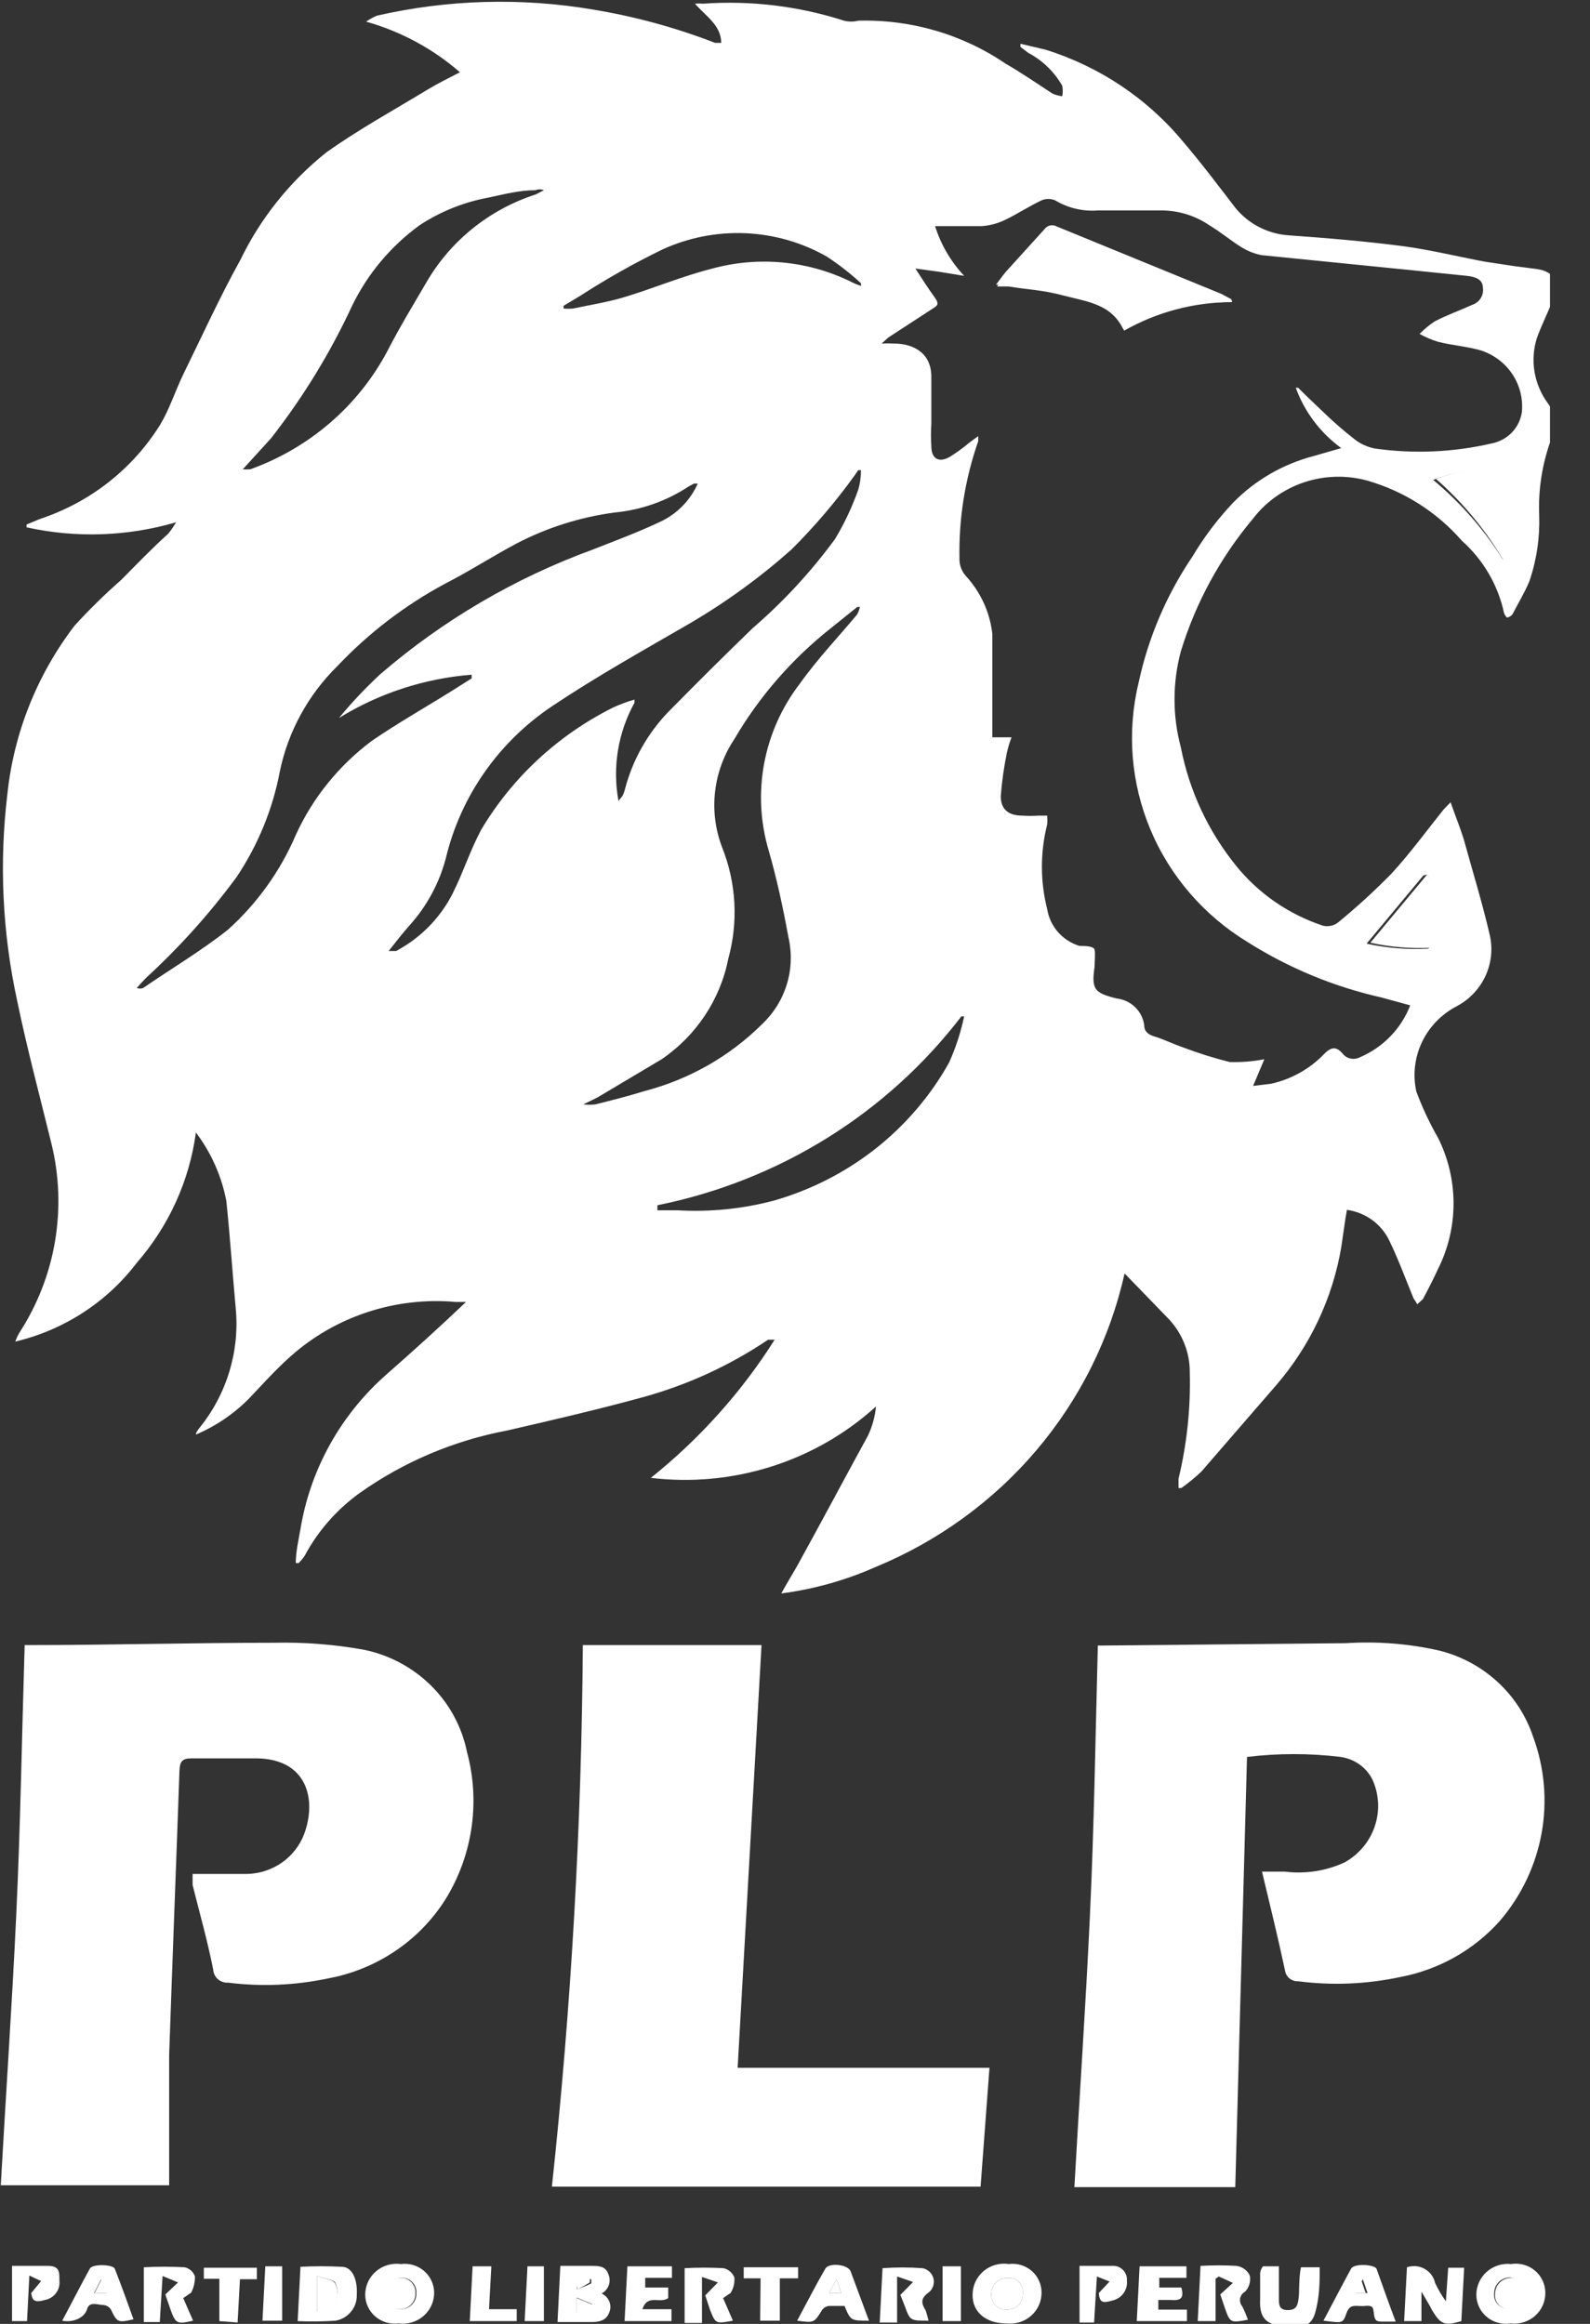 <svg width="39" height="57" viewBox="0 0 39 57" fill="none" xmlns="http://www.w3.org/2000/svg">
<rect x="0" y="0" width="39" height="57" fill="#333333" stroke="none"/>
<g clip-path="url(#clip0_227_1039)">
<path d="M33.037 29.675C32.98 30.002 32.945 30.296 32.899 30.59C32.688 31.84 32.135 33.012 31.3 33.979L29.471 36.091C29.316 36.239 29.151 36.374 28.976 36.498H28.907C28.907 36.419 28.907 36.34 28.907 36.272C29.113 35.417 29.206 34.54 29.183 33.662C29.187 33.182 29.006 32.718 28.677 32.363L27.584 31.234C27.228 32.829 26.486 34.318 25.421 35.572C24.356 36.827 22.998 37.81 21.463 38.441C20.732 38.764 19.957 38.98 19.163 39.084C19.312 38.813 19.439 38.61 19.554 38.407C20.14 37.345 20.704 36.283 21.291 35.21C21.397 34.986 21.463 34.745 21.486 34.498C20.751 35.166 19.875 35.669 18.922 35.971C17.968 36.273 16.959 36.368 15.964 36.249C17.16 35.292 18.187 34.147 19.001 32.86H18.84C17.912 33.486 16.886 33.959 15.803 34.261C14.653 34.577 13.571 34.826 12.444 35.086C11.136 35.332 9.899 35.856 8.82 36.622C8.258 37.027 7.798 37.553 7.474 38.158C7.43 38.223 7.38 38.284 7.324 38.339H7.255C7.255 38.056 7.324 37.774 7.37 37.503C7.613 36.026 8.369 34.677 9.51 33.685C10.154 33.12 10.776 32.555 11.431 31.934H11.178C10.446 31.869 9.708 31.954 9.011 32.184C8.314 32.413 7.673 32.782 7.129 33.267C6.76 33.594 6.438 33.956 6.105 34.306C5.734 34.681 5.293 34.98 4.805 35.187C4.805 35.131 4.862 35.063 4.897 35.018C5.562 34.194 5.879 33.151 5.783 32.103C5.702 31.222 5.644 30.341 5.552 29.46C5.437 28.851 5.181 28.275 4.805 27.777C4.647 28.958 4.143 30.068 3.355 30.974C2.622 31.939 1.568 32.623 0.375 32.906C0.4 32.835 0.431 32.767 0.467 32.702C0.912 32.019 1.212 31.255 1.348 30.455C1.484 29.655 1.455 28.836 1.261 28.048C0.985 26.919 0.663 25.721 0.421 24.546C0.059 22.884 -0.022 21.174 0.18 19.486C0.336 17.987 0.905 16.557 1.825 15.351C2.186 14.954 2.571 14.577 2.975 14.222C3.355 13.838 3.735 13.442 4.126 13.092C4.197 13.002 4.262 12.908 4.321 12.81C3.129 13.159 1.865 13.202 0.651 12.934V12.866L0.974 12.731C2.206 12.325 3.253 11.505 3.93 10.415C4.16 10.031 4.298 9.59 4.494 9.184C4.954 8.246 5.391 7.286 5.898 6.371C6.391 5.351 7.111 4.452 8.003 3.739C8.797 3.174 9.66 2.7 10.499 2.191C10.741 2.045 10.994 1.92 11.282 1.773C10.619 1.195 9.833 0.771 8.981 0.531C9.063 0.473 9.152 0.423 9.245 0.384C10.989 -0.014 12.797 -0.064 14.561 0.237C15.58 0.406 16.579 0.679 17.54 1.051H17.69C17.69 0.621 17.31 0.395 17.046 0.09C17.114 0.084 17.184 0.084 17.253 0.09C18.42 0.008 19.592 0.15 20.704 0.508C20.817 0.536 20.936 0.536 21.049 0.508C22.337 0.471 23.603 0.839 24.662 1.559C25.053 1.785 25.433 2.045 25.812 2.293C25.889 2.328 25.97 2.35 26.054 2.361C26.072 2.275 26.072 2.187 26.054 2.101C25.86 1.762 25.573 1.484 25.226 1.299L25.03 1.152V1.073L25.651 1.22C26.975 1.635 28.146 2.42 29.022 3.479C29.448 3.976 29.839 4.496 30.23 5.004C30.387 5.225 30.593 5.409 30.832 5.542C31.07 5.675 31.337 5.754 31.61 5.772C32.565 5.84 33.509 5.919 34.452 6.043C35.108 6.134 35.752 6.292 36.408 6.416L37.156 6.529L37.685 6.597C38.168 6.665 38.249 6.947 38.053 7.444C37.938 7.727 37.8 8.009 37.697 8.291C37.613 8.559 37.593 8.842 37.639 9.118C37.685 9.394 37.795 9.656 37.961 9.884C38.058 10.013 38.117 10.165 38.131 10.325C38.145 10.484 38.114 10.645 38.042 10.788C37.826 11.382 37.728 12.01 37.754 12.64C37.772 13.189 37.691 13.736 37.513 14.256C37.397 14.538 37.236 14.798 37.098 15.069C37.064 15.111 37.015 15.14 36.96 15.148C36.96 15.148 36.903 15.08 36.891 15.035C36.745 14.352 36.382 13.731 35.856 13.262C35.249 12.565 34.45 12.055 33.555 11.793C33.045 11.649 32.502 11.661 31.999 11.826C31.496 11.992 31.055 12.303 30.736 12.719C29.931 13.677 29.329 14.783 28.965 15.973C28.757 16.747 28.757 17.56 28.965 18.334C29.17 19.39 29.632 20.381 30.311 21.225C30.863 21.912 31.606 22.426 32.45 22.705C32.511 22.72 32.575 22.721 32.636 22.709C32.698 22.698 32.756 22.673 32.807 22.637C33.266 22.262 33.704 21.862 34.119 21.44C34.579 20.943 34.981 20.389 35.407 19.858L35.58 19.678C35.695 20.005 35.81 20.288 35.902 20.581C36.12 21.372 36.362 22.152 36.546 22.954C36.618 23.29 36.577 23.64 36.43 23.951C36.283 24.262 36.037 24.519 35.729 24.682C35.355 24.877 35.056 25.186 34.877 25.564C34.699 25.941 34.65 26.365 34.74 26.772C34.885 27.162 35.062 27.54 35.269 27.901C35.522 28.404 35.653 28.956 35.653 29.517C35.653 30.077 35.522 30.63 35.269 31.132C35.154 31.381 35.028 31.629 34.901 31.866C34.901 31.866 34.809 31.945 34.763 31.991C34.735 31.94 34.704 31.891 34.671 31.844C34.475 31.369 34.303 30.895 34.084 30.443C33.989 30.239 33.844 30.061 33.661 29.927C33.478 29.793 33.263 29.706 33.037 29.675ZM31.783 9.511H31.841L32.036 9.703C32.404 10.053 32.761 10.415 33.187 10.743C33.34 10.875 33.527 10.964 33.727 11.002C34.678 11.136 35.646 11.094 36.581 10.878C36.771 10.842 36.946 10.749 37.08 10.612C37.214 10.474 37.301 10.299 37.328 10.11C37.361 9.784 37.28 9.456 37.098 9.181C36.916 8.906 36.644 8.7 36.328 8.596C35.982 8.495 35.614 8.472 35.269 8.382C35.113 8.334 34.962 8.27 34.82 8.19C34.932 8.076 35.055 7.973 35.188 7.885C35.488 7.727 35.81 7.614 36.109 7.478C36.196 7.45 36.27 7.392 36.318 7.316C36.367 7.24 36.386 7.149 36.373 7.06C36.373 6.845 36.178 6.789 35.982 6.766L34.659 6.631L30.943 6.258C30.763 6.222 30.591 6.153 30.437 6.055C30.184 5.897 29.942 5.693 29.678 5.535C29.341 5.301 28.94 5.171 28.527 5.162C27.998 5.162 27.469 5.162 26.928 5.162C26.561 5.19 26.195 5.103 25.881 4.914C25.828 4.892 25.772 4.88 25.714 4.88C25.657 4.88 25.6 4.892 25.548 4.914C25.237 5.061 24.949 5.253 24.639 5.4C24.466 5.482 24.278 5.532 24.087 5.546H22.936C23.078 6 23.322 6.417 23.649 6.766L23.028 6.665L22.453 6.586C22.637 6.868 22.763 7.071 22.913 7.275C23.063 7.478 22.982 7.501 22.844 7.591L21.786 8.28L21.625 8.427C21.724 8.421 21.824 8.421 21.924 8.427C22.441 8.427 22.855 8.687 22.844 9.263C22.844 9.636 22.844 9.997 22.844 10.392C22.832 10.577 22.832 10.762 22.844 10.946C22.844 11.262 23.04 11.364 23.316 11.194C23.473 11.095 23.622 10.986 23.764 10.867L23.994 10.697V10.822C23.669 11.752 23.514 12.73 23.534 13.713C23.533 13.862 23.586 14.007 23.684 14.12C24.05 14.515 24.279 15.013 24.34 15.543C24.34 16.3 24.34 17.046 24.34 17.803V18.085H24.811C24.763 18.21 24.725 18.338 24.696 18.469C24.624 18.82 24.574 19.174 24.547 19.531C24.547 19.858 24.742 20.005 25.076 20.005C25.206 20.015 25.337 20.015 25.467 20.005H25.686C25.691 20.077 25.691 20.149 25.686 20.22C25.513 20.902 25.513 21.616 25.686 22.299C25.719 22.507 25.811 22.702 25.951 22.862C26.091 23.021 26.274 23.139 26.48 23.202C26.606 23.202 26.825 23.202 26.848 23.293C26.871 23.383 26.848 23.575 26.848 23.71C26.767 24.275 26.848 24.354 27.388 24.49C27.562 24.509 27.723 24.586 27.846 24.707C27.97 24.828 28.047 24.986 28.067 25.156C28.067 25.303 28.171 25.382 28.332 25.427C28.493 25.473 28.78 25.608 29.011 25.687C29.386 25.83 29.77 25.951 30.161 26.049C30.447 26.058 30.732 26.035 31.012 25.981L30.736 26.636L31.185 26.58C31.683 26.468 32.136 26.212 32.485 25.845C32.646 25.687 32.773 25.653 32.934 25.845C32.981 25.905 33.049 25.947 33.124 25.964C33.2 25.98 33.279 25.97 33.348 25.936C33.632 25.816 33.888 25.641 34.101 25.422C34.315 25.202 34.481 24.943 34.59 24.659L33.889 24.467C32.724 24.205 31.615 23.746 30.61 23.112C29.537 22.461 28.701 21.496 28.22 20.352C27.739 19.208 27.637 17.945 27.929 16.741C28.166 15.636 28.615 14.586 29.252 13.646C29.532 13.175 29.864 12.735 30.241 12.335C30.784 11.778 31.473 11.38 32.232 11.183L32.899 10.991C32.386 10.617 31.998 10.102 31.783 9.511ZM17.115 11.861H17.023L16.896 11.929C16.351 12.29 15.722 12.511 15.067 12.572C14.23 12.685 13.42 12.941 12.674 13.329C12.076 13.646 11.523 14.007 10.925 14.312C9.938 14.842 9.044 15.525 8.279 16.334C7.559 17.041 7.067 17.941 6.864 18.921C6.69 19.844 6.33 20.723 5.806 21.508C5.146 22.406 4.398 23.238 3.574 23.993L3.355 24.23C3.38 24.242 3.408 24.248 3.436 24.248C3.463 24.248 3.491 24.242 3.516 24.23C4.206 23.756 4.931 23.326 5.587 22.807C6.308 22.159 6.877 21.365 7.255 20.48C7.672 19.565 8.317 18.769 9.13 18.164C9.775 17.724 10.453 17.34 11.121 16.922L11.569 16.639V16.549C10.413 16.64 9.296 17.004 8.314 17.611C8.627 17.232 8.965 16.873 9.326 16.538C10.862 15.213 12.633 14.175 14.549 13.476C15.124 13.25 15.7 13.036 16.24 12.776C16.631 12.58 16.94 12.256 17.115 11.861ZM15.17 19.644L15.262 19.531C15.293 19.474 15.317 19.413 15.331 19.35C15.516 18.644 15.88 17.995 16.39 17.464C17.069 16.775 17.759 16.086 18.461 15.408C19.218 14.755 19.897 14.02 20.485 13.216C20.713 12.836 20.901 12.435 21.049 12.019C21.096 11.861 21.119 11.698 21.118 11.533H21.049L20.957 11.669C20.494 12.311 19.978 12.916 19.416 13.476C18.65 14.158 17.818 14.763 16.931 15.284C15.78 15.95 14.63 16.594 13.548 17.317C12.233 18.195 11.301 19.525 10.937 21.045C10.776 21.66 10.469 22.23 10.039 22.705C9.878 22.886 9.729 23.078 9.533 23.326H9.717C10.32 23.004 10.806 22.507 11.109 21.903C11.362 21.395 11.535 20.853 11.8 20.356C12.56 19.076 13.678 18.038 15.021 17.362C15.195 17.281 15.376 17.213 15.562 17.159V17.238C15.157 17.973 15.019 18.822 15.17 19.644ZM14.307 27.088C14.407 27.1 14.507 27.1 14.607 27.088C15.009 26.986 15.412 26.885 15.815 26.76C16.905 26.475 17.898 25.91 18.691 25.122C18.973 24.856 19.182 24.523 19.296 24.155C19.411 23.788 19.428 23.398 19.346 23.021C19.209 22.287 19.059 21.564 18.852 20.853C18.648 20.159 18.611 19.428 18.745 18.718C18.879 18.009 19.179 17.339 19.623 16.763C20.048 16.165 20.555 15.634 21.026 15.069C21.055 15.011 21.078 14.95 21.095 14.888H21.026L20.393 15.397C19.433 16.154 18.625 17.081 18.012 18.13C17.753 18.518 17.591 18.961 17.539 19.422C17.487 19.884 17.546 20.35 17.713 20.785C18.06 21.657 18.113 22.615 17.863 23.518C17.666 24.517 17.08 25.401 16.229 25.981L14.653 26.919L14.307 27.088ZM5.955 11.511C6.016 11.516 6.078 11.516 6.139 11.511C7.595 10.988 8.798 9.948 9.51 8.596C9.798 8.032 10.143 7.467 10.453 6.936C11.044 5.909 12.004 5.135 13.146 4.767L13.341 4.665C13.308 4.652 13.273 4.645 13.238 4.645C13.202 4.645 13.167 4.652 13.134 4.665C12.743 4.665 12.352 4.767 11.983 4.846C11.379 4.957 10.803 5.188 10.292 5.524C9.584 6.04 9.015 6.719 8.636 7.501C8.1 8.656 7.433 9.747 6.645 10.754L5.955 11.511ZM16.125 29.584V29.686H16.62C17.414 29.732 18.21 29.652 18.978 29.449C19.887 29.19 20.735 28.757 21.474 28.176C22.212 27.594 22.826 26.875 23.281 26.06C23.443 25.697 23.567 25.319 23.649 24.93H23.58C21.754 27.315 19.102 28.962 16.125 29.562V29.584ZM13.824 7.501V7.568C13.901 7.575 13.978 7.575 14.054 7.568C14.48 7.478 14.917 7.41 15.32 7.286C16.033 7.071 16.724 6.778 17.437 6.597C18.609 6.268 19.865 6.394 20.946 6.947L21.118 7.015V6.947C20.857 6.706 20.576 6.487 20.278 6.292C19.669 5.946 18.984 5.75 18.281 5.72C17.577 5.691 16.877 5.829 16.24 6.123C15.55 6.459 14.882 6.836 14.238 7.252L13.824 7.501ZM36.834 13.849C37.081 13.139 37.081 12.368 36.834 11.658C36.811 11.622 36.781 11.591 36.745 11.568C36.709 11.544 36.669 11.529 36.627 11.522C36.124 11.508 35.623 11.592 35.154 11.771C35.856 12.355 36.455 13.05 36.926 13.826L36.834 13.849ZM34.912 21.474L33.52 23.146C34.007 23.252 34.506 23.293 35.004 23.27C35.062 23.27 35.12 23.191 35.154 23.123C35.274 22.854 35.323 22.561 35.297 22.268C35.27 21.976 35.17 21.695 35.004 21.451L34.912 21.474Z" fill="white"/>
<path d="M30.299 53.645H26.353C26.479 51.386 26.629 49.228 26.732 47.026C26.836 44.823 26.87 42.597 26.928 40.361H27.078L33.002 40.304C33.774 40.254 34.55 40.314 35.303 40.485C35.837 40.618 36.328 40.882 36.73 41.251C37.133 41.62 37.433 42.084 37.604 42.597C37.884 43.355 37.956 44.171 37.813 44.964C37.669 45.758 37.316 46.5 36.788 47.116C36.15 47.831 35.288 48.316 34.337 48.494C33.517 48.669 32.672 48.703 31.84 48.596C31.762 48.599 31.685 48.573 31.625 48.523C31.565 48.472 31.527 48.401 31.518 48.325C31.346 47.523 31.15 46.721 30.955 45.907H31.518C32.017 45.969 32.524 45.891 32.98 45.681C33.332 45.485 33.598 45.167 33.723 44.788C33.849 44.41 33.826 43.999 33.658 43.637C33.583 43.493 33.474 43.368 33.34 43.274C33.206 43.18 33.051 43.118 32.887 43.094C32.123 43.001 31.351 43.001 30.587 43.094L30.299 53.645Z" fill="white"/>
<path d="M0.605 40.35H0.709C2.711 40.35 4.712 40.293 6.714 40.293C7.451 40.276 8.187 40.332 8.912 40.462C9.54 40.588 10.116 40.893 10.569 41.34C11.021 41.786 11.329 42.353 11.454 42.97C11.776 44.16 11.606 45.427 10.982 46.495C10.669 47.021 10.244 47.476 9.736 47.826C9.227 48.177 8.648 48.417 8.037 48.528C7.236 48.697 6.411 48.732 5.598 48.63C5.553 48.633 5.507 48.627 5.464 48.613C5.421 48.598 5.382 48.576 5.347 48.547C5.313 48.517 5.285 48.481 5.265 48.441C5.245 48.401 5.233 48.358 5.23 48.313C5.092 47.613 4.897 46.924 4.724 46.235C4.724 46.145 4.724 46.043 4.724 45.964C5.173 45.964 5.621 45.964 6.059 45.964C6.366 45.957 6.664 45.86 6.915 45.685C7.165 45.51 7.356 45.264 7.462 44.981C7.773 44.134 7.531 43.151 6.312 43.129C5.771 43.129 5.23 43.129 4.689 43.129C4.459 43.129 4.413 43.219 4.402 43.422C4.321 45.749 4.229 48.076 4.149 50.403C4.149 51.363 4.149 52.335 4.149 53.295V53.6H0.019C0.145 51.341 0.295 49.183 0.398 46.98C0.502 44.778 0.536 42.586 0.605 40.35Z" fill="white"/>
<path d="M24.27 50.719L24.052 53.634H13.537C14.012 49.213 14.265 44.785 14.296 40.35H18.679L18.093 50.719H24.27Z" fill="white"/>
<path d="M34.866 56.187V56.932H34.441L34.51 55.611C34.581 55.587 34.656 55.578 34.731 55.584C34.805 55.591 34.878 55.613 34.943 55.65C35.008 55.686 35.065 55.736 35.109 55.795C35.154 55.855 35.184 55.922 35.2 55.995C35.274 56.153 35.363 56.304 35.465 56.447L35.522 55.622H35.913L35.844 56.932C35.43 57.056 35.338 57.011 35.131 56.672C35.05 56.514 34.958 56.367 34.866 56.209V56.187Z" fill="white"/>
<path d="M24.685 56.989C24.178 56.989 23.845 56.706 23.856 56.277C23.857 56.168 23.881 56.061 23.927 55.962C23.974 55.864 24.041 55.776 24.125 55.705C24.209 55.635 24.308 55.582 24.415 55.552C24.521 55.522 24.633 55.515 24.742 55.532C24.844 55.518 24.948 55.527 25.046 55.557C25.145 55.587 25.235 55.638 25.311 55.705C25.388 55.773 25.449 55.856 25.489 55.949C25.53 56.042 25.55 56.142 25.547 56.243C25.547 56.35 25.523 56.455 25.478 56.552C25.433 56.649 25.367 56.735 25.286 56.805C25.204 56.876 25.109 56.928 25.005 56.96C24.901 56.992 24.792 57.001 24.685 56.989ZM25.087 56.255C25.094 56.204 25.09 56.153 25.074 56.105C25.058 56.057 25.032 56.013 24.997 55.976C24.961 55.939 24.918 55.911 24.87 55.892C24.822 55.874 24.77 55.867 24.719 55.87C24.666 55.869 24.613 55.878 24.563 55.897C24.514 55.917 24.468 55.946 24.431 55.983C24.393 56.02 24.363 56.064 24.344 56.113C24.324 56.161 24.315 56.213 24.316 56.266C24.311 56.316 24.317 56.368 24.335 56.416C24.352 56.464 24.379 56.508 24.415 56.544C24.452 56.581 24.495 56.609 24.544 56.627C24.592 56.646 24.644 56.653 24.696 56.65C24.749 56.651 24.802 56.642 24.851 56.623C24.899 56.603 24.944 56.574 24.981 56.537C25.017 56.5 25.046 56.455 25.064 56.407C25.083 56.358 25.09 56.306 25.087 56.255Z" fill="white"/>
<path d="M9.832 55.532C9.934 55.519 10.037 55.527 10.135 55.556C10.233 55.586 10.324 55.635 10.401 55.701C10.478 55.767 10.54 55.849 10.583 55.941C10.626 56.032 10.648 56.131 10.649 56.232C10.65 56.34 10.627 56.448 10.582 56.547C10.537 56.646 10.471 56.735 10.388 56.806C10.305 56.878 10.207 56.932 10.101 56.963C9.996 56.995 9.884 57.003 9.775 56.989C9.673 57.001 9.57 56.993 9.472 56.964C9.374 56.934 9.283 56.885 9.206 56.819C9.129 56.753 9.067 56.671 9.024 56.58C8.981 56.488 8.959 56.389 8.958 56.288C8.957 56.18 8.98 56.072 9.025 55.973C9.07 55.874 9.136 55.785 9.219 55.714C9.302 55.642 9.399 55.589 9.505 55.557C9.611 55.526 9.723 55.517 9.832 55.532ZM9.832 55.87C9.777 55.872 9.723 55.884 9.673 55.907C9.623 55.929 9.579 55.962 9.542 56.002C9.505 56.042 9.478 56.089 9.46 56.141C9.443 56.192 9.436 56.246 9.441 56.3C9.439 56.348 9.447 56.396 9.466 56.44C9.485 56.484 9.514 56.524 9.55 56.556C9.586 56.589 9.629 56.613 9.676 56.627C9.723 56.641 9.772 56.645 9.821 56.639C9.873 56.64 9.926 56.631 9.975 56.611C10.024 56.592 10.068 56.563 10.105 56.526C10.142 56.489 10.171 56.444 10.189 56.395C10.207 56.347 10.215 56.295 10.212 56.243C10.216 56.191 10.208 56.139 10.189 56.091C10.169 56.042 10.139 55.998 10.101 55.963C10.062 55.927 10.016 55.9 9.966 55.884C9.915 55.868 9.862 55.864 9.809 55.87H9.832Z" fill="white"/>
<path d="M37.052 56.989C36.949 57.005 36.843 56.999 36.742 56.971C36.641 56.944 36.548 56.895 36.468 56.828C36.388 56.762 36.324 56.679 36.28 56.586C36.236 56.493 36.213 56.391 36.212 56.288C36.212 56.182 36.234 56.077 36.278 55.979C36.321 55.882 36.386 55.795 36.466 55.723C36.546 55.652 36.641 55.598 36.744 55.565C36.847 55.532 36.956 55.52 37.064 55.532C37.167 55.515 37.273 55.521 37.374 55.549C37.475 55.576 37.568 55.625 37.648 55.692C37.728 55.758 37.792 55.841 37.836 55.934C37.88 56.028 37.903 56.129 37.904 56.232C37.906 56.339 37.885 56.445 37.842 56.543C37.799 56.642 37.735 56.73 37.654 56.801C37.573 56.873 37.478 56.927 37.374 56.959C37.27 56.992 37.16 57.002 37.052 56.989ZM37.052 55.859C37 55.858 36.948 55.866 36.899 55.885C36.85 55.904 36.806 55.932 36.768 55.968C36.731 56.003 36.701 56.046 36.68 56.093C36.66 56.141 36.65 56.192 36.65 56.243C36.643 56.293 36.647 56.344 36.663 56.392C36.678 56.441 36.705 56.485 36.74 56.522C36.776 56.558 36.819 56.587 36.867 56.605C36.915 56.624 36.966 56.631 37.018 56.627C37.071 56.63 37.124 56.623 37.175 56.605C37.225 56.587 37.27 56.559 37.309 56.523C37.348 56.487 37.379 56.444 37.4 56.396C37.421 56.347 37.432 56.296 37.432 56.243C37.433 56.196 37.425 56.148 37.408 56.104C37.391 56.059 37.365 56.019 37.332 55.984C37.299 55.95 37.259 55.922 37.215 55.902C37.171 55.883 37.124 55.872 37.075 55.87L37.052 55.859Z" fill="white"/>
<path d="M13.744 55.577H14.514C14.675 55.577 14.848 55.577 14.917 55.769C14.958 55.855 14.964 55.953 14.935 56.043C14.905 56.133 14.841 56.209 14.756 56.255C14.844 56.294 14.913 56.366 14.947 56.455C14.982 56.543 14.979 56.642 14.94 56.729C14.86 56.932 14.675 56.955 14.491 56.955H13.675L13.744 55.577ZM14.146 56.356V56.718L14.526 56.514L14.146 56.356ZM14.146 56.153C14.268 56.112 14.388 56.063 14.503 56.006V55.904C14.4 55.893 14.296 55.893 14.192 55.904L14.146 56.153Z" fill="white"/>
<path d="M7.301 56.932L7.37 55.599C7.707 55.582 8.045 55.582 8.382 55.599C8.647 55.599 8.774 55.927 8.751 56.288C8.756 56.437 8.707 56.583 8.611 56.699C8.516 56.815 8.382 56.894 8.233 56.921C7.923 56.942 7.612 56.946 7.301 56.932ZM7.773 55.803V56.695C7.957 56.605 8.152 56.559 8.221 56.447C8.255 56.374 8.273 56.295 8.273 56.215C8.273 56.135 8.255 56.056 8.221 55.983C8.164 55.904 7.957 55.893 7.773 55.825V55.803Z" fill="white"/>
<path d="M30.978 55.588H31.369V56.367C31.369 56.526 31.369 56.661 31.587 56.661C31.806 56.661 31.829 56.537 31.852 56.379C31.875 56.221 31.852 55.882 31.91 55.611H32.37C32.37 55.972 32.37 56.345 32.255 56.74C32.14 57.136 31.795 57.113 31.427 57.056C31.058 57 30.886 56.853 30.909 56.401C30.909 56.187 30.909 55.972 30.909 55.758C30.915 55.696 30.939 55.637 30.978 55.588Z" fill="white"/>
<path d="M22.775 56.921C22.326 56.921 22.326 56.921 22.2 56.582L22.085 56.288L22.395 55.972L22.004 55.837V56.966H21.578L21.647 55.633C21.973 55.61 22.3 55.61 22.625 55.633C22.69 55.645 22.75 55.675 22.798 55.72C22.846 55.765 22.88 55.822 22.896 55.885C22.912 55.948 22.909 56.015 22.887 56.076C22.866 56.138 22.827 56.192 22.775 56.232C22.568 56.379 22.602 56.503 22.706 56.672C22.733 56.754 22.756 56.837 22.775 56.921Z" fill="white"/>
<path d="M17.736 56.367L17.977 56.921C17.552 57 17.552 57 17.414 56.65L17.299 56.3L17.609 55.983L17.218 55.848V56.977H16.793V55.633C17.11 55.616 17.429 55.616 17.747 55.633C17.807 55.647 17.862 55.675 17.908 55.714C17.954 55.754 17.99 55.803 18.012 55.859C18.025 55.993 17.992 56.128 17.92 56.243C17.92 56.243 17.828 56.3 17.736 56.367Z" fill="white"/>
<path d="M4.057 56.277L4.367 55.983L3.988 55.825L3.919 56.955H3.528V55.611C3.861 55.593 4.195 55.593 4.529 55.611C4.587 55.623 4.641 55.651 4.686 55.691C4.73 55.73 4.763 55.781 4.782 55.837C4.784 55.974 4.753 56.109 4.69 56.232C4.69 56.232 4.575 56.311 4.494 56.367L4.736 56.921C4.344 57.011 4.31 57 4.183 56.65C4.137 56.503 4.08 56.367 4.057 56.277Z" fill="white"/>
<path d="M29.931 56.277L30.241 55.995L29.896 55.837L29.816 55.893V56.932H29.378L29.447 55.577C29.742 55.56 30.038 55.56 30.333 55.577C30.403 55.587 30.468 55.614 30.525 55.656C30.581 55.697 30.626 55.751 30.655 55.814C30.669 55.884 30.666 55.956 30.646 56.025C30.626 56.094 30.59 56.157 30.54 56.209C30.509 56.226 30.482 56.25 30.46 56.278C30.439 56.306 30.425 56.339 30.418 56.374C30.412 56.408 30.413 56.444 30.422 56.478C30.431 56.512 30.448 56.544 30.471 56.571C30.524 56.677 30.57 56.786 30.609 56.898C30.184 56.977 30.172 56.977 30.046 56.616L29.931 56.277Z" fill="white"/>
<path d="M21.314 56.921C20.865 56.921 20.865 56.921 20.715 56.559H20.336C20.301 56.563 20.268 56.574 20.238 56.592C20.208 56.609 20.183 56.633 20.163 56.661C19.968 56.977 19.968 56.977 19.553 56.921C19.784 56.492 20.002 56.062 20.244 55.645C20.336 55.486 20.808 55.543 20.865 55.712L21.314 56.921ZM20.336 56.243H20.635L20.52 55.904L20.336 56.243Z" fill="white"/>
<path d="M1.526 56.921C1.756 56.492 1.974 56.062 2.204 55.644C2.273 55.52 2.768 55.543 2.814 55.644C2.975 56.051 3.125 56.469 3.274 56.887C2.895 56.977 2.872 56.966 2.722 56.65C2.703 56.618 2.676 56.592 2.644 56.572C2.612 56.552 2.576 56.54 2.538 56.537C2.4 56.537 2.193 56.435 2.135 56.639C2.078 56.842 1.802 56.977 1.526 56.921ZM2.308 56.243H2.607L2.481 55.904L2.308 56.243Z" fill="white"/>
<path d="M34.234 56.944H33.923C33.796 56.944 33.727 56.944 33.704 56.785C33.681 56.627 33.704 56.537 33.486 56.559C33.267 56.582 33.118 56.48 33.026 56.74C32.934 57 32.922 56.977 32.462 56.921C32.692 56.492 32.911 56.062 33.141 55.644C33.221 55.509 33.704 55.543 33.762 55.644C33.923 56.085 34.061 56.492 34.234 56.944ZM33.428 55.904L33.256 56.243H33.543L33.428 55.904Z" fill="white"/>
<path d="M27.883 56.932L27.952 55.588H29.102V55.87H28.435V56.108H28.976C29.045 56.356 28.976 56.435 28.723 56.413H28.412V56.65H29.114V56.932H27.883Z" fill="white"/>
<path d="M16.482 55.588V55.87H15.826V56.108H16.39V56.367C16.194 56.514 15.884 56.254 15.757 56.639H16.47V56.932H15.32L15.389 55.588H16.482Z" fill="white"/>
<path d="M0.663 56.932H0.295V55.577C0.605 55.577 0.893 55.577 1.181 55.577C1.468 55.577 1.457 55.746 1.457 55.938C1.47 56.047 1.441 56.157 1.374 56.245C1.308 56.333 1.21 56.393 1.1 56.413C0.835 56.492 0.789 56.413 0.766 56.243L1.008 55.95L0.72 55.814L0.663 56.932Z" fill="white"/>
<path d="M26.951 56.243L27.216 55.961L26.905 55.837L26.836 56.966H26.479V55.577H27.342C27.43 55.588 27.509 55.632 27.565 55.699C27.621 55.766 27.648 55.852 27.641 55.938C27.653 56.046 27.624 56.155 27.561 56.244C27.498 56.334 27.404 56.397 27.296 56.424C27.032 56.503 26.974 56.469 26.951 56.243Z" fill="white"/>
<path d="M5.38 56.932V55.893H5V55.622H6.3V55.904H5.886L5.828 56.966L5.38 56.932Z" fill="white"/>
<path d="M18.656 55.882H18.242V55.611H19.576V55.882H19.128V56.921H18.645L18.656 55.882Z" fill="white"/>
<path d="M12.674 56.639V56.932H11.523L11.592 55.588H12.052L11.995 56.639H12.674Z" fill="white"/>
<path d="M13.341 56.932H12.869L12.938 55.588H13.341V56.932Z" fill="white"/>
<path d="M6.921 55.588V56.921H6.438L6.507 55.588H6.921Z" fill="white"/>
<path d="M23.569 56.932H23.12V55.588H23.569V56.932Z" fill="white"/>
<path d="M30.207 7.41V7.342L29.954 7.207L25.927 5.558C25.876 5.528 25.816 5.518 25.758 5.53C25.7 5.543 25.649 5.577 25.616 5.625L24.684 6.653C24.604 6.744 24.535 6.845 24.431 6.981H24.719C25.168 7.06 25.628 7.094 26.077 7.207C26.525 7.32 27.227 7.41 27.549 8.065C28.361 7.622 29.278 7.396 30.207 7.41Z" fill="white"/>
<path d="M36.926 13.826C36.478 13.046 35.903 12.344 35.223 11.748C35.692 11.57 36.193 11.485 36.696 11.499C36.738 11.506 36.778 11.522 36.814 11.545C36.85 11.568 36.88 11.599 36.903 11.635C37.157 12.343 37.165 13.114 36.926 13.826Z" fill="white"/>
<path d="M35.004 21.451C35.181 21.685 35.296 21.958 35.338 22.246C35.38 22.534 35.348 22.828 35.246 23.101C35.246 23.168 35.154 23.247 35.096 23.247C34.598 23.271 34.099 23.229 33.612 23.123L35.004 21.451Z" fill="white"/>
<path d="M25.087 56.255C25.09 56.306 25.083 56.358 25.064 56.407C25.046 56.456 25.017 56.5 24.981 56.537C24.944 56.574 24.899 56.603 24.851 56.623C24.802 56.642 24.749 56.651 24.696 56.65C24.644 56.653 24.592 56.646 24.544 56.628C24.495 56.609 24.452 56.581 24.415 56.544C24.379 56.508 24.352 56.464 24.335 56.416C24.317 56.368 24.311 56.316 24.317 56.266C24.315 56.213 24.324 56.161 24.344 56.113C24.363 56.064 24.393 56.02 24.431 55.983C24.469 55.946 24.514 55.917 24.563 55.897C24.613 55.878 24.666 55.869 24.719 55.87C24.77 55.867 24.822 55.874 24.87 55.892C24.918 55.911 24.961 55.939 24.997 55.976C25.032 56.013 25.058 56.057 25.074 56.105C25.09 56.153 25.094 56.204 25.087 56.255Z" fill="white"/>
<path d="M9.809 55.87C9.86 55.867 9.911 55.874 9.958 55.892C10.006 55.91 10.049 55.937 10.085 55.972C10.121 56.008 10.149 56.05 10.167 56.097C10.185 56.143 10.192 56.193 10.189 56.243C10.192 56.295 10.184 56.347 10.166 56.395C10.148 56.444 10.119 56.489 10.082 56.526C10.045 56.563 10.001 56.592 9.952 56.612C9.903 56.631 9.85 56.64 9.798 56.639C9.749 56.645 9.7 56.641 9.653 56.627C9.606 56.613 9.563 56.589 9.527 56.557C9.491 56.524 9.462 56.484 9.443 56.44C9.424 56.396 9.416 56.348 9.418 56.3C9.413 56.246 9.42 56.192 9.437 56.141C9.455 56.089 9.482 56.042 9.519 56.002C9.556 55.962 9.6 55.929 9.65 55.907C9.7 55.884 9.754 55.872 9.809 55.87Z" fill="white"/>
<path d="M37.075 55.87C37.126 55.869 37.178 55.878 37.225 55.896C37.273 55.915 37.316 55.944 37.352 55.98C37.387 56.016 37.415 56.059 37.433 56.106C37.45 56.154 37.458 56.204 37.455 56.255C37.455 56.307 37.444 56.359 37.423 56.407C37.402 56.455 37.371 56.498 37.332 56.534C37.293 56.57 37.248 56.598 37.197 56.616C37.147 56.634 37.094 56.642 37.041 56.639C36.989 56.642 36.938 56.635 36.89 56.617C36.842 56.598 36.798 56.57 36.763 56.533C36.728 56.496 36.701 56.452 36.686 56.404C36.67 56.356 36.665 56.305 36.672 56.255C36.672 56.203 36.683 56.152 36.703 56.105C36.724 56.057 36.754 56.015 36.791 55.979C36.829 55.943 36.873 55.915 36.922 55.896C36.971 55.878 37.023 55.869 37.075 55.87Z" fill="white"/>
<path d="M14.146 56.367L14.526 56.526L14.146 56.729V56.367Z" fill="white"/>
<path d="M14.158 56.153V55.882C14.261 55.87 14.365 55.87 14.468 55.882V55.983C14.369 56.046 14.265 56.103 14.158 56.153Z" fill="white"/>
<path d="M7.773 55.825C7.957 55.893 8.164 55.904 8.221 56.006C8.255 56.079 8.273 56.158 8.273 56.237C8.273 56.318 8.255 56.397 8.221 56.469C8.152 56.582 7.957 56.627 7.773 56.718V55.825Z" fill="white"/>
<path d="M20.336 56.243L20.52 55.904L20.635 56.243H20.336Z" fill="white"/>
<path d="M2.32 56.243L2.492 55.904L2.619 56.243H2.32Z" fill="white"/>
<path d="M33.382 55.904L33.497 56.243H33.21L33.382 55.904Z" fill="white"/>
<path d="M30.207 7.41C29.282 7.413 28.373 7.655 27.572 8.111C27.285 7.455 26.652 7.399 26.1 7.252C25.548 7.105 25.191 7.105 24.742 7.026H24.455C24.558 6.891 24.627 6.789 24.708 6.699L25.64 5.671C25.672 5.622 25.723 5.588 25.781 5.576C25.839 5.563 25.899 5.573 25.95 5.603L29.977 7.252L30.23 7.388L30.207 7.41Z" fill="white"/>
</g>
<defs>
<clipPath id="clip0_227_1039">
<rect width="38" height="57" fill="white" transform="translate(0.019)"/>
</clipPath>
</defs>
</svg>
